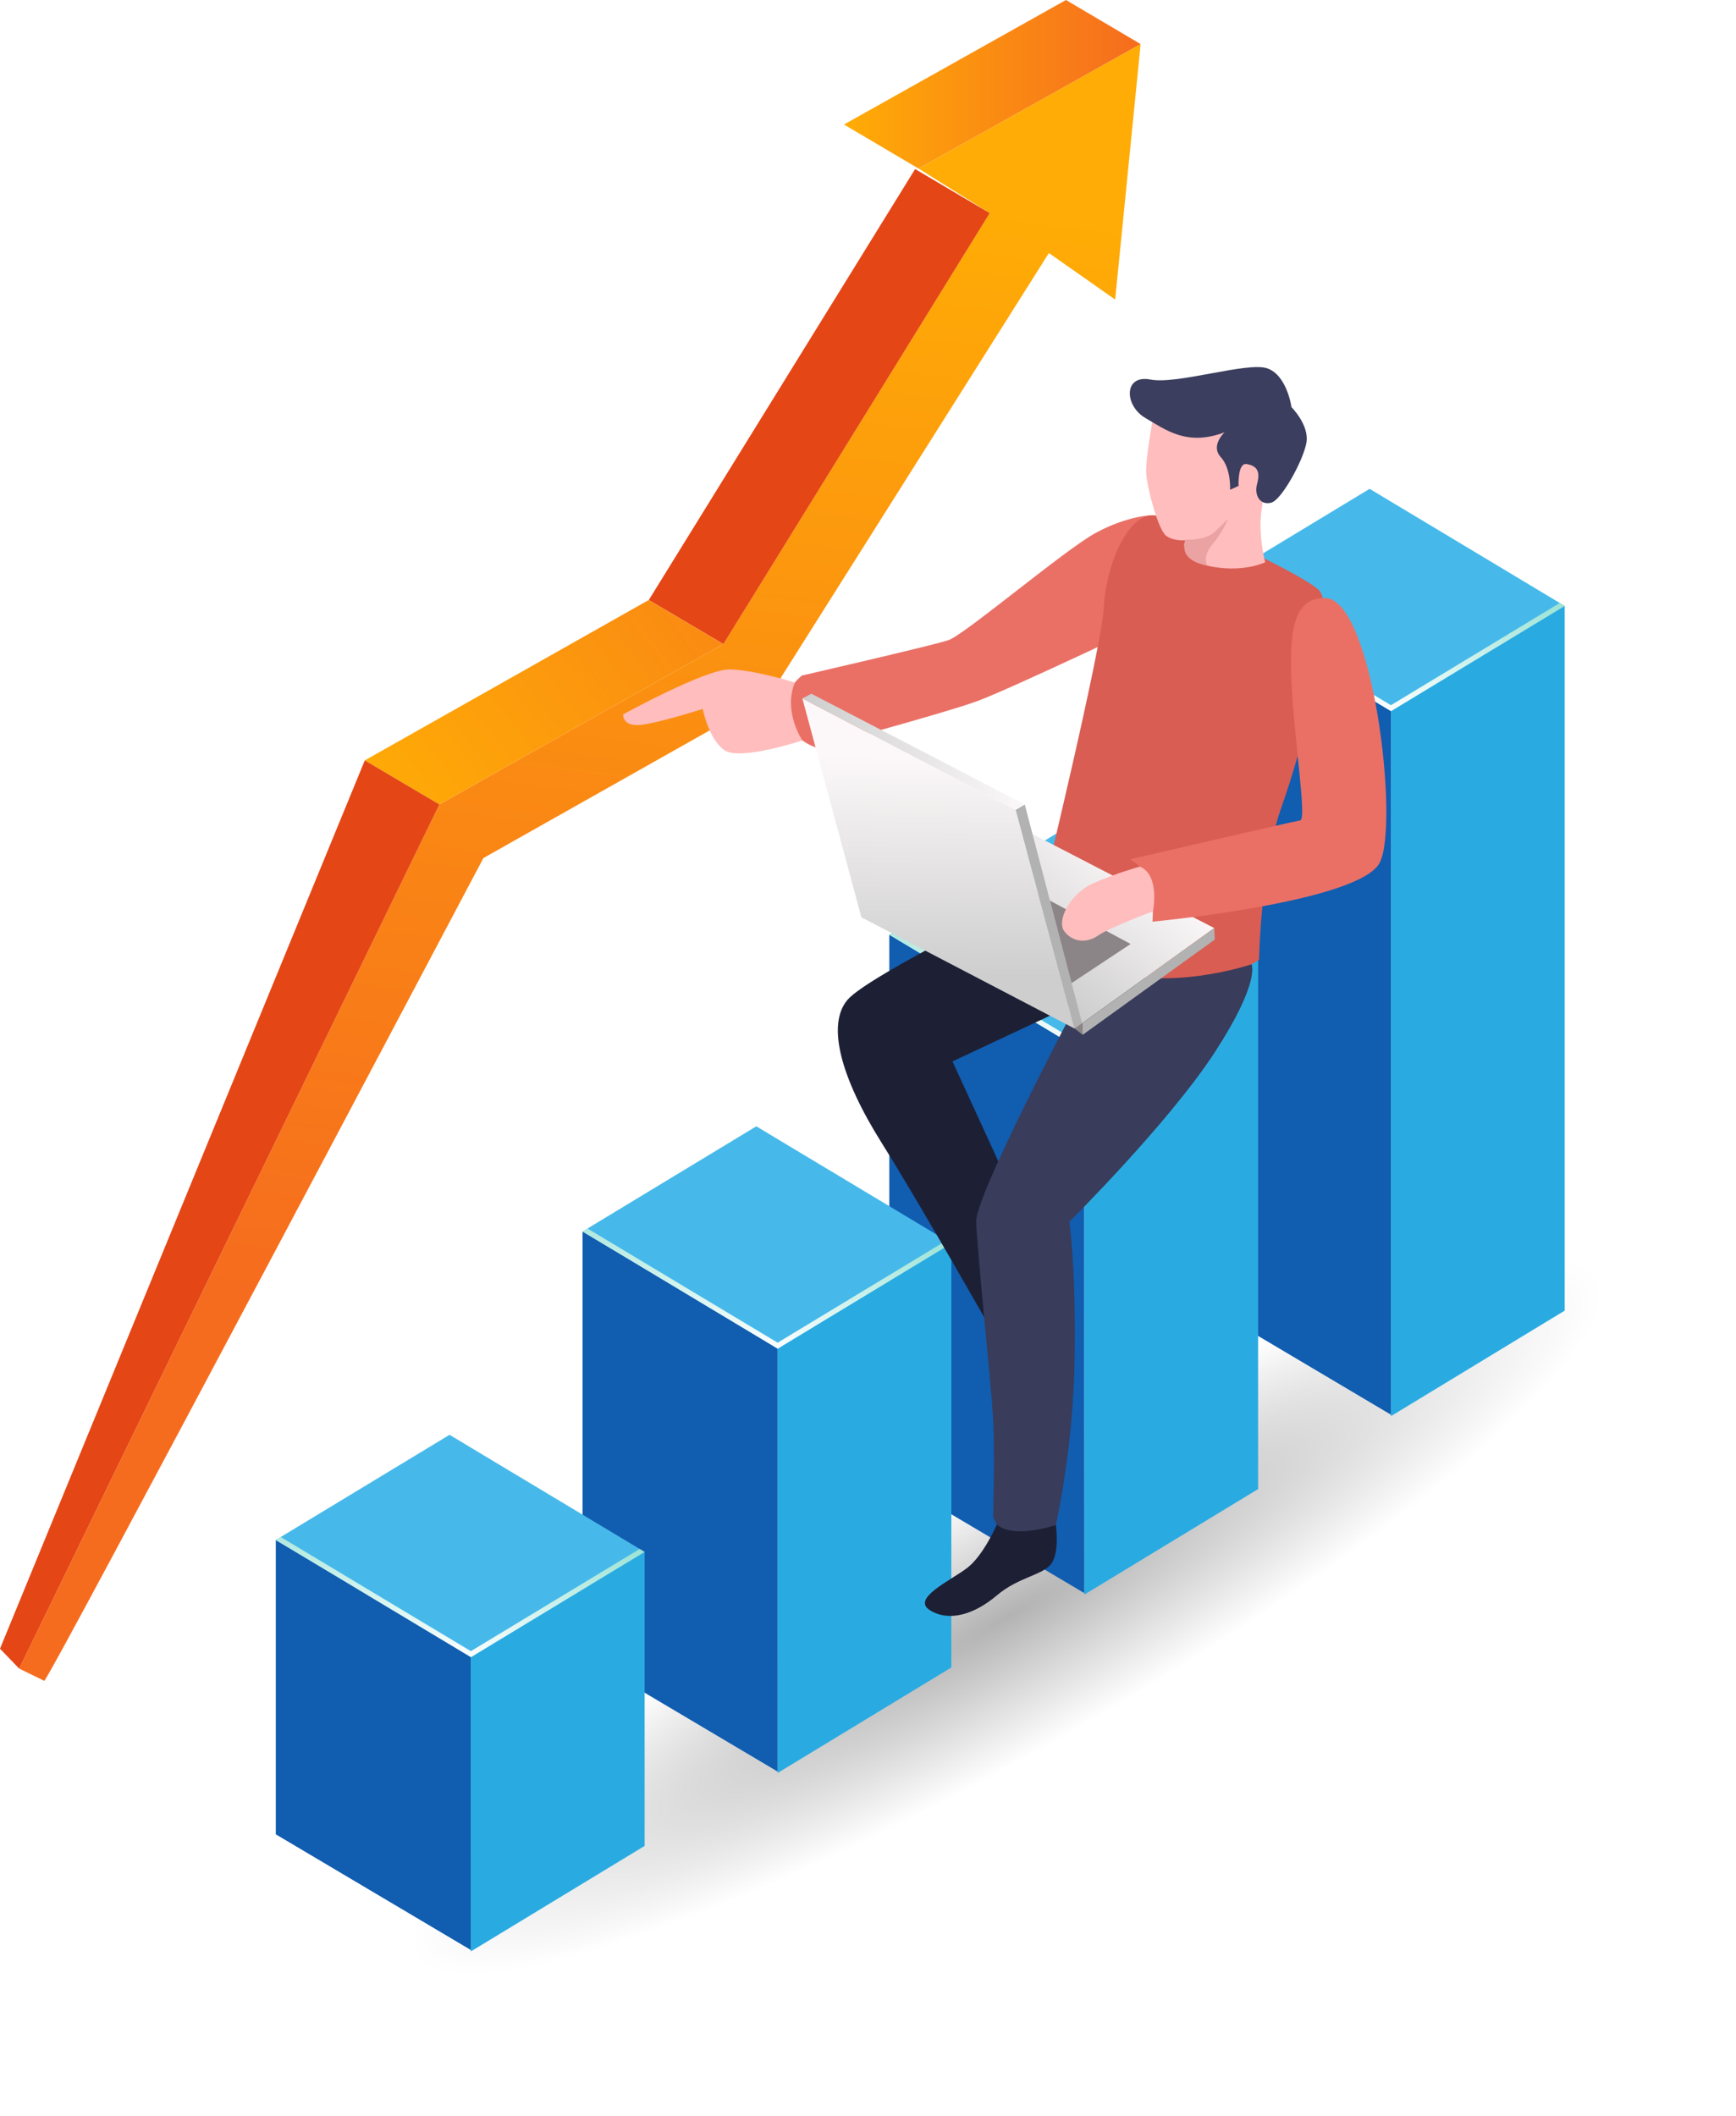 <?xml version="1.0" encoding="UTF-8"?> <svg xmlns="http://www.w3.org/2000/svg" width="96" height="117" viewBox="0 0 96 117" fill="none"><g opacity="0.3" filter="url(#filter0_f_41_3454)"><ellipse cx="55.643" cy="89.438" rx="37.955" ry="7.306" transform="rotate(-29.853 55.643 89.438)" fill="url(#paint0_radial_41_3454)"></ellipse></g><path d="M76.92 39.245L66.132 32.847V71.83L76.92 78.227V39.245Z" fill="#115DB0"></path><path d="M76.919 39.323L86.527 33.487V72.471L76.919 78.306V39.323Z" fill="#29ABE2"></path><path d="M76.919 39.324L66.131 32.847L75.739 27.03L86.528 33.506L76.919 39.324Z" fill="#46B9EA"></path><path d="M76.919 38.994L66.405 32.681L66.131 32.847L76.919 39.323L86.528 33.506L86.254 33.342L76.919 38.994Z" fill="url(#paint1_linear_41_3454)"></path><path d="M59.966 58.084L49.178 51.687V81.697L59.966 88.094V58.084Z" fill="#115DB0"></path><path d="M59.965 58.163L69.573 52.328V82.338L59.965 88.173V58.163Z" fill="#29ABE2"></path><path d="M59.965 58.163L49.177 51.686L58.785 45.869L69.573 52.346L59.965 58.163Z" fill="#46B9EA"></path><path d="M59.965 57.833L49.45 51.521L49.177 51.686L59.965 58.163L69.573 52.346L69.3 52.182L59.965 57.833Z" fill="url(#paint2_linear_41_3454)"></path><path d="M43.002 74.495L32.214 68.097V91.562L43.002 97.96V74.495Z" fill="#115DB0"></path><path d="M43.001 74.574L52.609 68.738V92.203L43.001 98.038V74.574Z" fill="#29ABE2"></path><path d="M43.003 74.575L32.215 68.097L41.823 62.28L52.611 68.757L43.003 74.575Z" fill="#46B9EA"></path><path d="M43.003 74.244L32.489 67.932L32.215 68.097L43.003 74.575L52.611 68.757L52.339 68.593L43.003 74.244Z" fill="url(#paint3_linear_41_3454)"></path><path d="M26.039 91.554L15.251 85.156V101.429L26.039 107.827V91.554Z" fill="#115DB0"></path><path d="M26.039 91.632L35.648 85.797V102.07L26.039 107.905V91.632Z" fill="#29ABE2"></path><path d="M26.039 91.632L15.251 85.155L24.86 79.338L35.648 85.815L26.039 91.632Z" fill="#46B9EA"></path><path d="M26.039 91.302L15.525 84.99L15.251 85.155L26.039 91.632L35.648 85.815L35.374 85.65L26.039 91.302Z" fill="url(#paint4_linear_41_3454)"></path><path d="M2.447 92.942C2.731 92.848 26.732 47.446 26.732 47.446L42.502 38.55L58.003 13.992L61.668 16.564L63.076 2.436L50.8 9.321L54.729 11.783L40.001 35.613L24.298 44.481L1.062 92.265L2.447 92.942Z" fill="url(#paint5_linear_41_3454)"></path><path d="M63.073 2.436L58.947 0L46.671 6.885L50.796 9.321L63.073 2.436Z" fill="url(#paint6_linear_41_3454)"></path><path d="M35.878 33.178L40.003 35.614L54.731 11.784L50.606 9.348L35.878 33.178Z" fill="#E54615"></path><path d="M20.171 42.046L24.296 44.481L39.999 35.614L35.874 33.178L20.171 42.046Z" fill="url(#paint7_linear_41_3454)"></path><path d="M0 91.166L1.061 92.266L24.298 44.482L20.173 42.046L0 91.166Z" fill="#E54615"></path><path d="M57.679 49.219C57.679 49.219 48.057 53.906 46.874 55.277C45.692 56.648 46.501 59.603 48.742 63.174C50.983 66.745 55.215 74.224 55.215 74.224C55.215 74.224 55.838 74.848 57.021 74.224C58.203 73.601 59.013 72.502 59.013 72.502L52.672 58.691L63.507 53.609L57.68 49.218L57.679 49.219Z" fill="#1D2035"></path><path d="M63.656 28.493C63.656 28.493 62.323 28.526 60.595 29.465C58.867 30.405 53.337 35.102 52.448 35.398C51.559 35.695 44.35 37.353 44.35 37.353C44.35 37.353 43.215 38.167 43.462 39.551C43.709 40.935 45.156 41.341 45.156 41.341C45.156 41.341 52.102 39.468 53.979 38.792C55.855 38.117 64.545 33.964 64.545 33.964L63.657 28.493H63.656Z" fill="#EA7066"></path><path d="M63.652 28.493C62.194 28.649 61.134 31.493 61.035 33.619C60.936 35.744 57.678 49.22 57.678 49.22C57.678 49.22 57.974 53.348 62.615 54.113C67.256 54.878 69.626 53.065 69.626 53.065C69.626 53.065 69.725 47.808 70.861 44.644C71.997 41.48 74.12 33.62 72.885 32.581C71.651 31.543 64.887 28.363 63.652 28.495V28.493Z" fill="#D95D53"></path><path d="M43.953 37.739C43.953 37.739 41.666 37.026 40.335 37.015C39.004 37.004 34.461 39.501 34.461 39.501C34.461 39.501 34.402 40.095 35.233 40.095C36.064 40.095 38.858 39.203 38.858 39.203C38.858 39.203 39.211 40.957 40.102 41.506C40.992 42.056 44.371 40.944 44.371 40.944C44.371 40.944 43.295 39.365 43.955 37.739L43.953 37.739Z" fill="#FFBDBD"></path><path d="M60.608 53.468C60.608 53.468 53.934 65.936 53.983 67.556C54.032 69.177 54.81 76.54 54.919 78.436C55.028 80.333 54.919 83.823 54.919 83.823C54.919 83.823 55.161 85.007 56.433 84.945C57.705 84.883 58.389 84.322 58.389 84.322C58.389 84.322 59.345 80.164 59.427 75.138C59.509 70.111 59.136 67.556 59.136 67.556C59.136 67.556 64.627 62.104 67.173 58.192C69.719 54.28 69.212 53.32 69.212 53.32C69.212 53.32 64.445 54.961 60.608 53.468H60.608Z" fill="#393C5B"></path><path d="M47.635 50.722L59.429 56.878L56.165 44.776L44.371 38.621L47.635 50.722Z" fill="url(#paint8_linear_41_3454)"></path><path d="M59.427 56.878L67.143 51.316L56.432 45.774L59.427 56.878Z" fill="url(#paint9_linear_41_3454)"></path><path d="M56.164 44.777L56.669 44.484L59.84 56.582L59.428 56.879L56.164 44.777Z" fill="#B2B2B2"></path><path d="M44.371 38.621L56.165 44.776L56.67 44.483L44.869 38.361L44.371 38.621Z" fill="url(#paint10_linear_41_3454)"></path><path d="M59.843 56.582L67.147 51.316L67.175 51.956L59.871 57.221L59.843 56.582Z" fill="#B2B2B2"></path><path d="M59.873 57.221L59.433 56.878L59.845 56.581L59.873 57.221Z" fill="#8C8587"></path><path d="M58.063 49.801L62.522 52.198L59.258 54.362L58.063 49.801Z" fill="#8C8587"></path><path d="M73.258 33.067C71.792 33.081 71.256 34.277 71.418 37.668C71.579 41.059 72.278 45.311 71.901 45.365C71.525 45.418 62.494 47.518 62.494 47.518C62.494 47.518 63.677 48.163 63.731 49.24C63.785 50.318 63.731 50.963 63.731 50.963C63.731 50.963 75.235 49.887 76.31 47.68C77.385 45.473 75.906 33.042 73.259 33.067H73.258Z" fill="#EA7066"></path><path d="M63.034 47.919C63.034 47.919 61.768 48.263 60.465 48.836C59.162 49.409 58.431 50.905 58.844 51.478C59.258 52.051 60.02 52.21 60.72 51.733C61.419 51.255 63.755 50.396 63.755 50.396C63.755 50.396 64.172 48.404 63.034 47.92L63.034 47.919Z" fill="#FFBDBD"></path><path d="M55.123 84.3C55.123 84.3 54.4 85.991 53.494 86.692C52.587 87.393 50.361 88.384 51.433 89.044C52.504 89.704 53.909 89.251 55.123 88.219C56.337 87.187 57.697 87.105 58.15 86.445C58.603 85.785 58.389 84.322 58.389 84.322C58.389 84.322 56.094 85.126 55.123 84.3V84.3Z" fill="#1D2035"></path><path d="M63.759 23.148C63.759 23.148 63.331 25.402 63.386 26.197C63.441 26.992 64.045 29.317 64.499 29.637C64.953 29.955 65.614 29.869 65.614 29.869L65.487 30.058C65.487 30.058 65.359 31.052 67.106 31.348C68.853 31.643 69.962 31.092 69.962 31.092C69.962 31.092 69.552 29.54 69.771 28.155C69.991 26.771 70.106 23.296 68.674 22.597C67.243 21.9 63.759 23.148 63.759 23.148V23.148Z" fill="#FFBDBD"></path><path d="M65.563 29.841C65.563 29.841 66.667 29.918 67.205 29.381C67.744 28.844 67.907 28.7 67.907 28.7C67.907 28.7 67.644 29.387 67.05 30.096C66.457 30.806 66.757 31.274 66.757 31.274C66.757 31.274 65.484 31.095 65.497 30.271C65.505 29.764 65.563 29.841 65.563 29.841Z" fill="#EAA2A2"></path><path d="M67.717 23.907C67.717 23.907 66.923 24.636 67.506 25.273C68.09 25.91 68.024 27.081 68.024 27.081L68.491 26.87C68.491 26.87 68.431 25.575 68.938 25.66C69.446 25.744 69.723 26.01 69.522 26.732C69.322 27.455 69.744 27.965 70.315 27.79C70.886 27.614 72.062 25.473 72.242 24.491C72.422 23.511 71.419 22.515 71.419 22.515C71.419 22.515 71.173 20.739 70.073 20.366C68.974 19.993 65.102 21.276 63.614 20.987C62.125 20.698 62.173 22.433 63.334 23.11C64.496 23.788 65.642 24.681 67.716 23.906L67.717 23.907Z" fill="#3B3E5E"></path><defs><filter id="filter0_f_41_3454" x="15.482" y="62.466" width="80.32" height="53.942" filterUnits="userSpaceOnUse" color-interpolation-filters="sRGB"><feFlood flood-opacity="0" result="BackgroundImageFix"></feFlood><feBlend mode="normal" in="SourceGraphic" in2="BackgroundImageFix" result="shape"></feBlend><feGaussianBlur stdDeviation="3.519" result="effect1_foregroundBlur_41_3454"></feGaussianBlur></filter><radialGradient id="paint0_radial_41_3454" cx="0" cy="0" r="1" gradientUnits="userSpaceOnUse" gradientTransform="translate(55.643 89.438) rotate(90) scale(7.306 37.955)"><stop></stop><stop offset="1" stop-opacity="0"></stop></radialGradient><linearGradient id="paint1_linear_41_3454" x1="75.634" y1="39.373" x2="76.688" y2="30.011" gradientUnits="userSpaceOnUse"><stop stop-color="white"></stop><stop offset="1" stop-color="#7CDAC9"></stop></linearGradient><linearGradient id="paint2_linear_41_3454" x1="58.679" y1="58.213" x2="59.733" y2="48.85" gradientUnits="userSpaceOnUse"><stop stop-color="white"></stop><stop offset="1" stop-color="#7CDAC9"></stop></linearGradient><linearGradient id="paint3_linear_41_3454" x1="41.718" y1="74.624" x2="42.772" y2="65.261" gradientUnits="userSpaceOnUse"><stop stop-color="white"></stop><stop offset="1" stop-color="#7CDAC9"></stop></linearGradient><linearGradient id="paint4_linear_41_3454" x1="24.753" y1="91.682" x2="25.808" y2="82.319" gradientUnits="userSpaceOnUse"><stop stop-color="white"></stop><stop offset="1" stop-color="#7CDAC9"></stop></linearGradient><linearGradient id="paint5_linear_41_3454" x1="36.995" y1="9.314" x2="28.989" y2="73.287" gradientUnits="userSpaceOnUse"><stop stop-color="#FFAC06"></stop><stop offset="1" stop-color="#F66C1E"></stop></linearGradient><linearGradient id="paint6_linear_41_3454" x1="46.671" y1="4.66" x2="63.073" y2="4.66" gradientUnits="userSpaceOnUse"><stop stop-color="#FFAC06"></stop><stop offset="1" stop-color="#F66C1E"></stop></linearGradient><linearGradient id="paint7_linear_41_3454" x1="21.029" y1="45.654" x2="51.048" y2="23.088" gradientUnits="userSpaceOnUse"><stop stop-color="#FFAC06"></stop><stop offset="1" stop-color="#F6711C"></stop></linearGradient><linearGradient id="paint8_linear_41_3454" x1="51.812" y1="53.96" x2="51.984" y2="41.739" gradientUnits="userSpaceOnUse"><stop stop-color="#CECECE"></stop><stop offset="0.99" stop-color="#FCF8F9"></stop></linearGradient><linearGradient id="paint9_linear_41_3454" x1="57.276" y1="54.252" x2="62.809" y2="47.291" gradientUnits="userSpaceOnUse"><stop stop-color="#CECECE"></stop><stop offset="0.99" stop-color="#FCF8F9"></stop></linearGradient><linearGradient id="paint10_linear_41_3454" x1="44.516" y1="41.853" x2="56.529" y2="41.316" gradientUnits="userSpaceOnUse"><stop stop-color="#CECECE"></stop><stop offset="0.99" stop-color="#FCF8F9"></stop></linearGradient></defs></svg> 